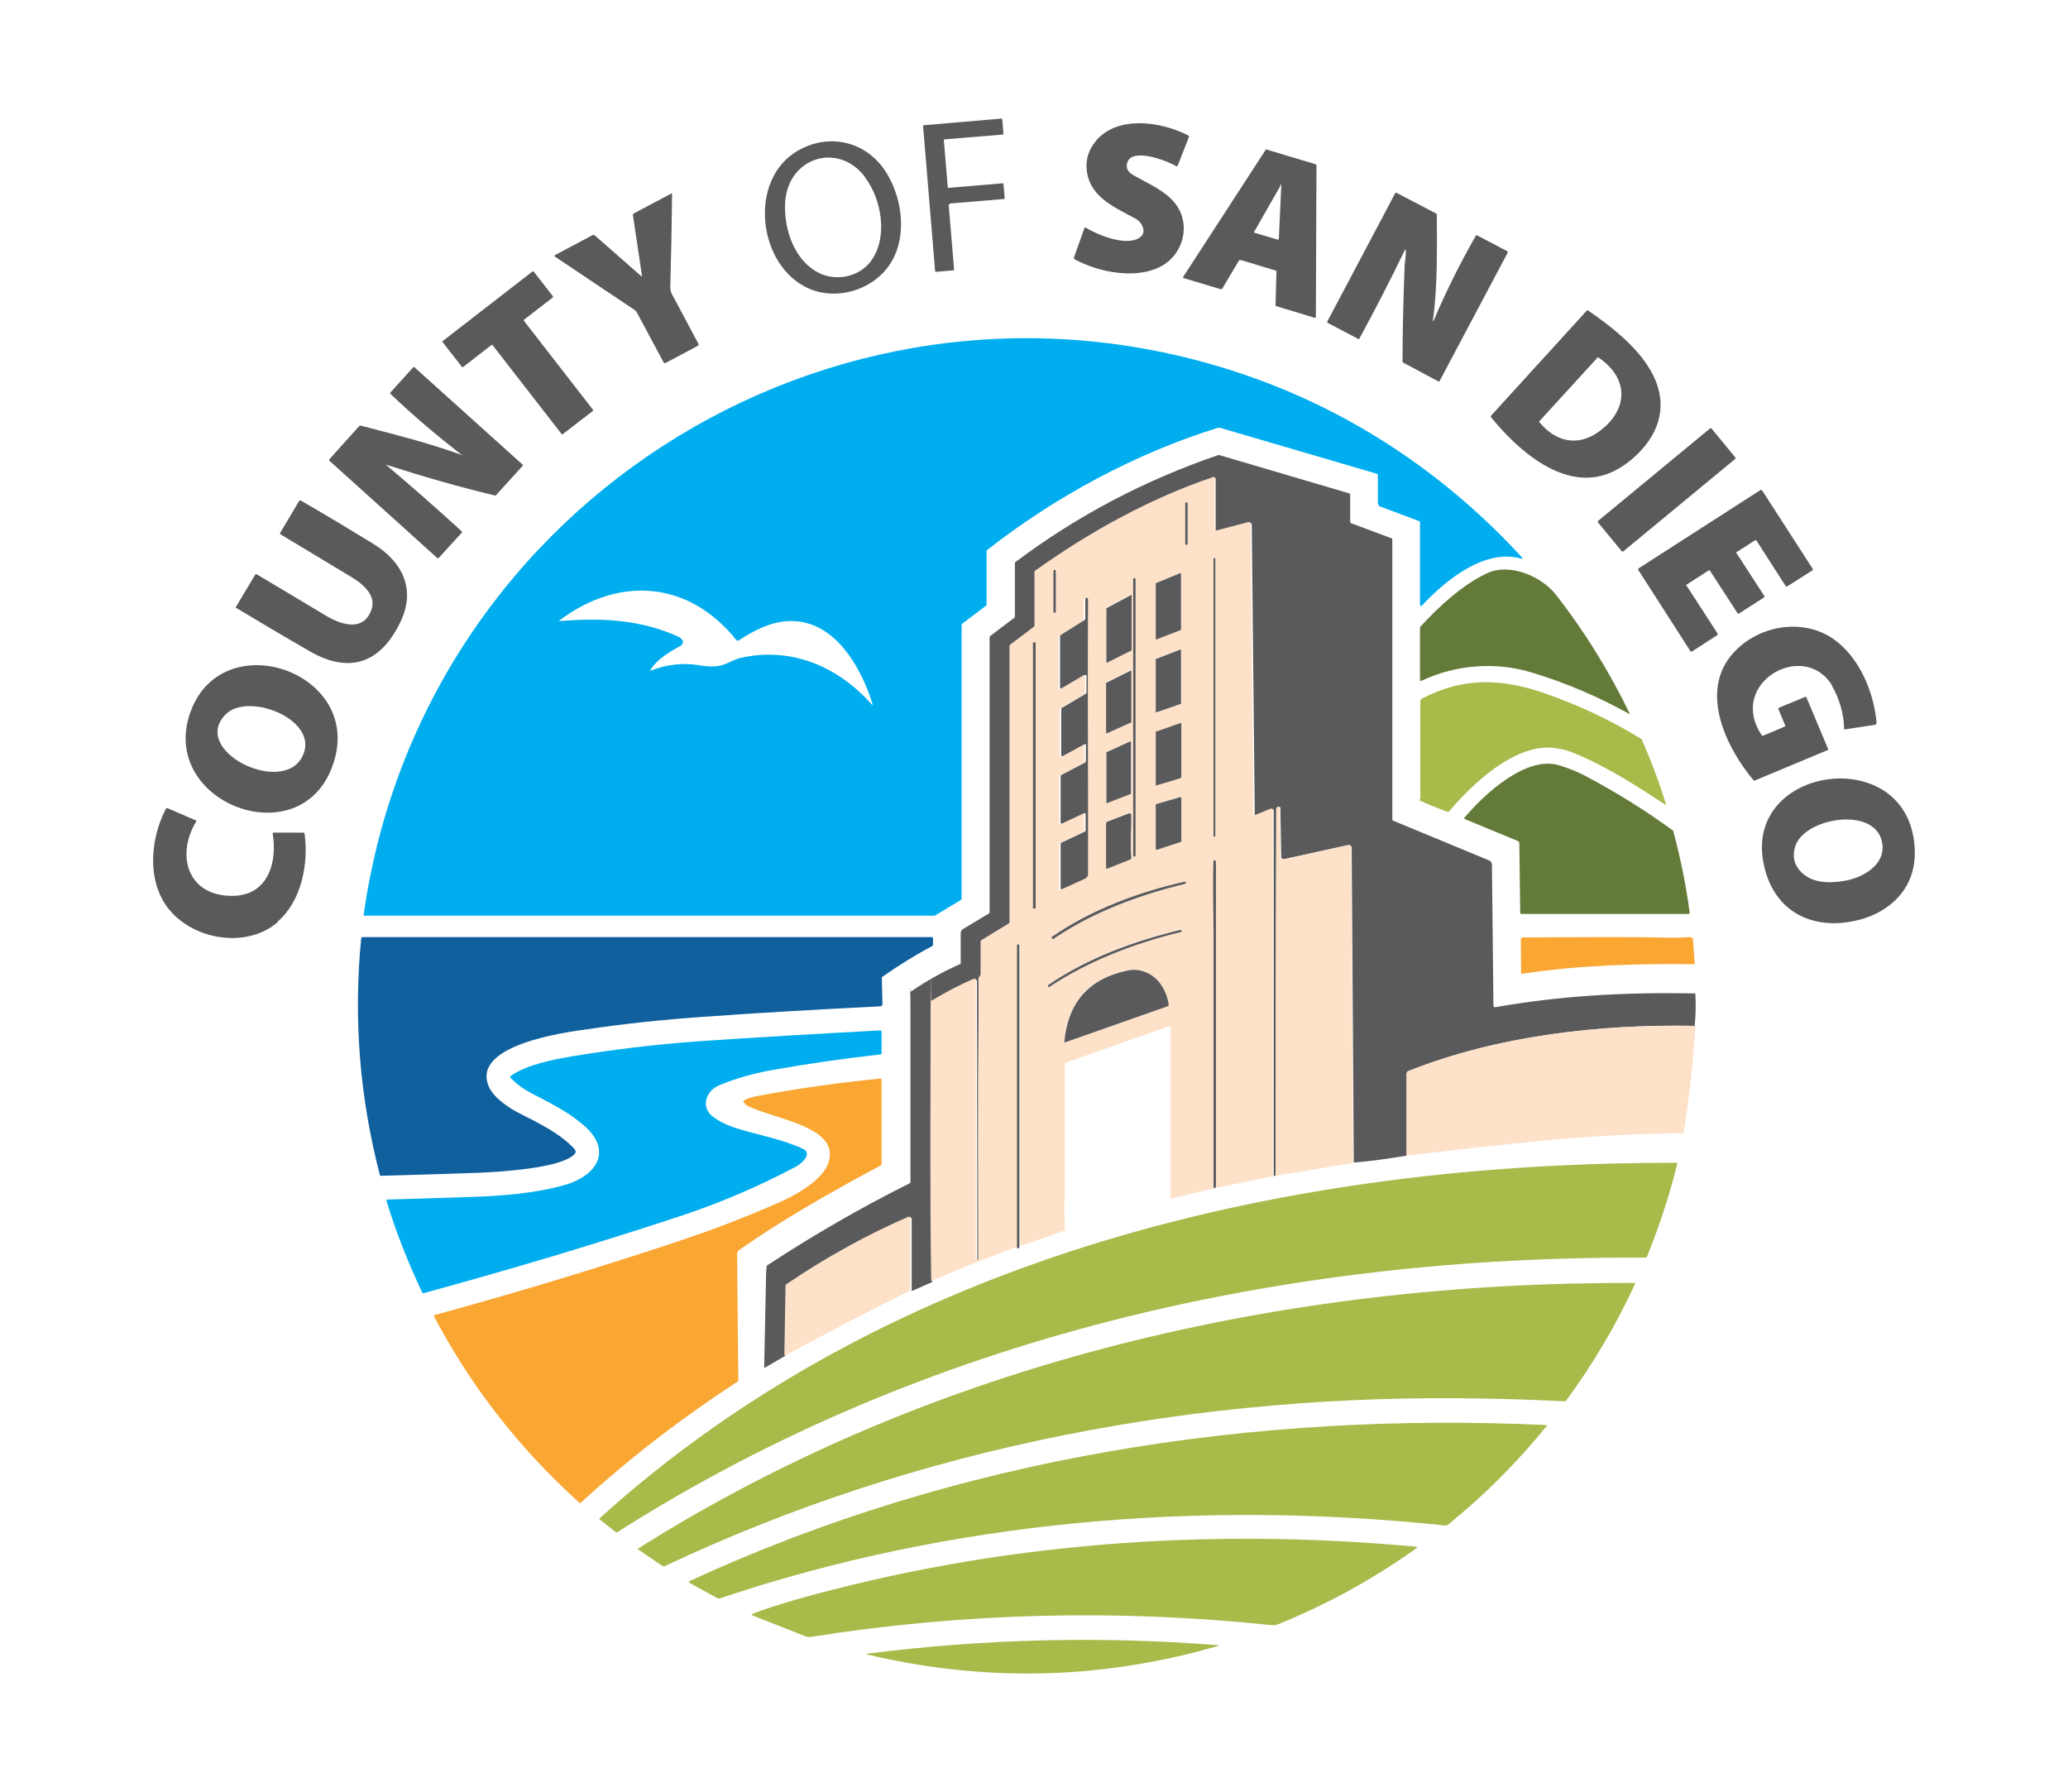 <?xml version="1.0" encoding="UTF-8"?>
<svg xmlns="http://www.w3.org/2000/svg" width="687.1" height="595.3" version="1.1" viewBox="0 0 687.1 595.3">
  <defs>
    <style>
      .cls-1 {
        fill: #fde1c8;
      }

      .cls-2 {
        fill: #5a5a5c;
      }

      .cls-3 {
        fill: #00aeef;
      }

      .cls-4 {
        fill: #faa633;
      }

      .cls-5 {
        fill: #a6bb4a;
      }

      .cls-6 {
        fill: #11609e;
      }

      .cls-7 {
        fill: #647a39;
      }
    </style>
  </defs>
  <!-- Generator: Adobe Illustrator 28.6.0, SVG Export Plug-In . SVG Version: 1.2.0 Build 709)  -->
  <g>
    <g id="katman_1">
      <g>
        <path class="cls-2" d="M315.2,68l1.8,21.5c0,.2-.1.3-.2.3l-5.8.5c-.1,0-.3,0-.3-.2h0l-4-48.2c0-.2.1-.3.2-.3l25.8-2.2c.1,0,.3,0,.3.2h0l.4,4.8c0,.2-.1.3-.2.3h0l-19.4,1.6c-.1,0-.3.1-.2.3h0l1.3,15.6c0,.2.1.2.3.2l17.9-1.5c.1,0,.3,0,.3.2h0l.4,4.7c0,.2,0,.3-.2.3h0l-17.9,1.5c-.1,0-.2.1-.2.3h0Z"/>
        <path class="cls-2" d="M364.2,46.7c7.3-8.5,21.7-6.3,30.6-1.7.2.1.3.4.2.6l-3.7,9.4c0,.2-.3.3-.5.2,0,0,0,0,0,0-2.8-1.7-15.6-6.8-16.4-.5-.2,1.4.5,2.5,2,3.4,4.7,2.7,11,5.3,14.3,9.8,5,6.8,2.5,16.3-4.6,20.4-8.4,4.7-21.1,2.2-29.1-2.2-.2,0-.2-.3-.2-.5l3.5-9.8c0-.2.2-.2.4-.2,0,0,0,0,0,0,4.1,2.5,13.2,6.2,17.7,3.5,1.5-.9,1.9-2.2,1.2-3.9-.5-1.1-1.2-1.9-2.2-2.5-6.5-3.6-14.7-6.8-16.2-15.2-.7-4,.3-7.6,3.1-10.9Z"/>
        <path class="cls-2" d="M267.2,95.1c-16.1-8.7-18.5-37.4-.5-45.9,10.7-5.1,22.4-1.3,28.3,9,4.8,8.3,6.2,20,1.4,28.4-5.5,9.8-19.2,14-29.2,8.5ZM287.4,58.8c-8.8-11.7-25.4-6.6-26.5,8.1-.6,8.2,2.4,18.1,9.5,22.8,6.2,4.2,14.8,2.7,19-3,5.7-7.8,3.6-20.4-2-27.8Z"/>
        <path class="cls-2" d="M411.8,86.3l-5.7,9.6c0,.1-.2.2-.4.2l-12.4-3.7c-.2,0-.3-.2-.2-.4,0,0,0,0,0,0l27.4-42.2c0-.1.2-.2.4-.1l16.3,4.9c.1,0,.2.2.2.3l-.2,50.4c0,.2-.1.3-.3.3s0,0,0,0l-12.9-3.9c-.1,0-.2-.2-.2-.3l.3-11.2c0-.1,0-.3-.2-.3l-11.6-3.5c-.1,0-.3,0-.4.1ZM425.5,61.6l-8.8,15.4c0,.1,0,.3,0,.3,0,0,0,0,0,0l7.8,2.3c.2,0,.4,0,.4-.2,0,0,0,0,0,0l.8-17.7c0-.6,0-.7-.4-.1Z"/>
        <path class="cls-2" d="M476.1,106.4c0,0,0,.2,0,.2,0,0,.1,0,.2,0,0,0,0,0,0,0,4.1-9.7,8.8-19.1,14-28.2,0-.2.3-.2.5-.2l9.9,5.2c.2,0,.3.3.2.6h0l-22.6,42.6c0,.1-.2.2-.4.1h0l-11.6-6.2c-.2,0-.3-.3-.3-.5,0-10.6.3-21.2.7-31.8,0-1.2.6-3.5.3-5.2,0-.3-.1-.3-.2,0-4.8,10-9.9,19.8-15.2,29.6,0,0-.2.1-.3,0h0l-10.1-5.3c-.2,0-.2-.3-.2-.5h0s22.5-42.5,22.5-42.5c.1-.2.4-.3.6-.2l13,6.8c.2,0,.3.3.3.4,0,11.6.3,23.5-1.3,35Z"/>
        <path class="cls-2" d="M213.3,91.6l-3-20.1c0-.2,0-.5.3-.6l12.4-6.6c.1,0,.2,0,.3,0,0,0,0,0,0,.1-.1,10.4-.3,20.7-.6,31,0,.9.2,1.7.6,2.4,2.9,5.5,5.9,11,8.8,16.5,0,.2,0,.4-.1.5l-10.9,5.8c-.2.1-.5,0-.6-.2l-8.9-16.6c-.2-.3-.4-.6-.7-.8l-26.6-17.8c-.1,0-.1-.2,0-.4,0,0,0,0,0,0l12.6-6.7c.2-.1.5,0,.6,0l15.4,13.5c.3.3.4.2.4-.2Z"/>
        <path class="cls-2" d="M163.3,114.6l-9.4,7.3c-.1.1-.3,0-.4,0l-6.4-8.2c-.1-.1,0-.3,0-.4l29.8-23.1c.1,0,.3,0,.4,0l6.4,8.2c.1.1,0,.3,0,.4l-9.6,7.4c-.1,0-.1.3,0,.4l22.9,29.5c.1.1,0,.3,0,.4l-10,7.7c-.1.1-.3,0-.4,0l-22.9-29.5c0-.1-.3-.2-.4,0Z"/>
        <path class="cls-2" d="M527.2,103.2c.1-.2.4-.2.5,0,12.2,8.3,30.1,22.8,22,40-2.8,5.8-8.9,11.5-14.8,13.9-15.1,6.3-30.5-7.4-39.5-18.5-.1-.1-.1-.4,0-.5l31.8-34.9ZM530.5,119.1l-19,20.8c-.1.1-.1.3,0,.4,5.5,6.6,12.9,8.2,20,2.9,9.5-7.1,9.8-17.4-.2-24.3-.2-.2-.6-.1-.8,0Z"/>
        <path class="cls-3" d="M458.2,167.8c-.2,0-.4-.3-.4-.6v-9.4c0-.2-.1-.4-.3-.4l-52.2-15.3c-.2,0-.4,0-.6,0-27.4,8.5-54.1,22.9-76.7,40.6-.1.1-.2.3-.2.5v17.6c0,.2-.1.4-.3.5l-7.8,5.9c-.1.1-.2.3-.2.5v90.8c0,.2-.1.4-.3.5l-8.3,5c-.2.1-.4.2-.6.2H121c-.1,0-.2,0-.2-.2h0c19.6-139.1,161.1-225.3,293.9-179.1,34.9,12.1,66,33,91,60.3.3.4.3.5-.2.4-12.1-3.5-25,7-32.9,15.4-.5.5-.8.4-.8-.3v-27.1c0-.2-.1-.4-.3-.5l-13.4-5ZM186.2,206.3c13.8-1.1,26.9-.5,39.6,5.4.2.1,1.1,1.1,1.1,1.2,0,.8-.2,1.4-.9,1.7-3.5,1.9-7.8,4.5-9.9,8-.1.2,0,.2.1.2,5.3-2.1,10.7-2.7,16.2-1.8,4.2.7,6.7.6,10.2-1.1,1.6-.8,2.8-1.2,3.7-1.4,17-3.7,32.4,3.1,43.5,15.7,0,0,0,0,0,0,.2,0,.2-.1.1-.3-3.3-10.8-10.8-24.8-23.1-27.2-8-1.6-14.9,1.9-21.5,6.1-.1.1-.4,0-.5,0-15.7-19.8-39-21.7-58.9-6.7-.3.2-.2.3,0,.2Z"/>
        <path class="cls-2" d="M153.5,151.2c-8.2-6.4-16.2-13.1-23.7-20.3-.2-.1-.2-.4,0-.6l7.5-8.3c.1-.1.3-.1.4,0h0l36,32.4c0,0,0,.2,0,.3l-8.9,9.8c-.1.1-.3.2-.4.1-12-2.9-23.9-6.3-35.7-10.1-.4-.1-.5,0-.1.2,8.4,7.1,16.7,14.4,24.8,21.8.1.1.1.3,0,.5l-7.6,8.3c-.1.2-.4.2-.6,0l-35.7-32.2c-.2-.2-.2-.4,0-.6h0l9.8-10.9c.1-.2.4-.2.6-.2,14.9,3.9,22.1,5.7,33.4,9.7.4.1.4,0,.1-.2Z"/>
        <path class="cls-2" d="M530.9,173.1l37.3-30.8c.1-.1.3,0,.4,0l8,9.7c0,.1,0,.3,0,.4l-37.3,30.8c-.1.1-.3,0-.4,0l-8-9.7c0-.1,0-.3,0-.4Z"/>
        <path class="cls-2" d="M563.3,340.8c-31.8-.6-65.7,3.2-95.4,15-.3.1-.5.5-.5.8v27.3c-5.9,1-11.7,1.8-17.6,2.3l-.7-104.6c0-.5-.4-.9-.9-.9s-.1,0-.2,0l-21.4,4.7c-.4,0-.8-.2-.9-.5,0,0,0-.1,0-.1l-.3-16.4c0-.2-.1-.3-.3-.4-.6-.1-.9.4-.9,1-.2,40.5-.2,81-.2,121.5l-.8.2v-121.1c-.1,0-.1-.2,0-.3,0,0,0-.2,0-.2-.1-.2-.4-.3-.6-.2l-5.4,2.2c-.1,0-.3,0-.3-.1,0,0,0,0,0-.1l-1-96.6c0-.3-.2-.5-.5-.5,0,0,0,0-.1,0l-11,2.9c-.2,0-.3,0-.4-.2,0,0,0,0,0,0v-17.5c0-.1-.1-.2-.2-.2s0,0,0,0c-21.1,7-41.2,18.2-59.4,31.2-.1.1-.2.3-.2.5v17.7c0,.2,0,.3-.2.4l-7.8,5.9c-.2.1-.3.3-.3.5v91.7c0,.2-.1.4-.3.5l-9,5.5c-.2.1-.3.3-.3.5v10.8c0,.2,0,.4-.2.6-.4.5-.5.5-.5,1.2.1,4.9.1,9.7,0,14.6-.3,26-.2,52.1-.1,78.2,0,.1-.1.3-.2.3h-.2c-.1,0-.3,0-.3-.2h0s-.1-92.8-.1-92.8c0-.2-.2-.4-.4-.4s-.1,0-.2,0c-5,2.1-9.7,4.6-14.3,7.4-.1,0-.2.2-.2.4,0,30.9-.3,61.7.2,92.6l-6.8,3v-24c0-.3-.3-.5-.6-.5s-.1,0-.2,0c-14.2,6.2-27.7,13.7-40.5,22.4-.2.1-.3.3-.3.5l-.4,23.1-6.7,3.9c-.2.1-.3,0-.3-.2.2-9.7.4-19.4.6-29.1,0-2,.1-3.4.2-4.2,0-.2.1-.4.3-.5,15.2-10,31-19.1,47.2-27.2.2-.1.3-.3.3-.5,0-18.5,0-36.7,0-54.7s-.4-5.4,0-8.1c0-.2.1-.4.3-.5,5.1-3.5,10.5-6.5,16.1-9,.2,0,.3-.2.3-.5v-9.8c0-.6.3-1.1.8-1.4l8.5-5.1c.2-.1.3-.3.3-.5v-91.3c0-.2.1-.4.3-.5l7.8-5.9c.2-.1.3-.3.3-.5v-17.6c0-.2,0-.4.2-.5,20.5-15.4,43-27.2,67.3-35.5.2,0,.3,0,.5,0l43.1,12.7c.2,0,.3.2.3.4v9.1c0,.2.1.4.3.4l13.4,5c.2,0,.3.3.3.5v92.9c0,.2,0,.3.2.4l31.9,13.2c.6.2,1,.8,1,1.5l.5,46.8c0,.3.2.5.5.5s0,0,0,0c22-3.8,42.1-5,66.3-4.6.2,0,.3.1.3.3.2,3.8.1,7.5-.3,11.1Z"/>
        <path class="cls-1" d="M423.1,390.7c-8.5,1.7-14.5,3-17.9,3.7-.5.1-.9.1-1.2,0v-108.2c.1-.2,0-.4-.2-.5h-.2c-.1-.1-.2,0-.3,0,0,0,0,0,0,0-.2,8,0,17.9,0,24,0,27.9,0,55.8,0,83.7,0,.7,0,1.1.2,1.3l-14.6,3.5v-57.2c0-.1,0-.2-.2-.2s0,0,0,0l-34.5,12.2c-.2,0-.3.2-.4.5-.2,1.8,0,4,0,5.2,0,10.7,0,21.5,0,32.2,0,4.2-.3,11.8,0,17.8-4.5,1.7-9,3.3-13.6,4.8-.4.1-.8.2-1.3.1v-99.7c0-.2-.1-.3-.3-.4h-.2c-.2,0-.3,0-.4.2h0s0,100.7,0,100.7c-.4,0-.7,0-.9.1-9.4,3.4-18.6,7.1-27.7,11-.5-30.8-.2-61.7-.2-92.6s0-.3.2-.4c4.6-2.8,9.3-5.3,14.3-7.4.2,0,.5,0,.5.2,0,0,0,.1,0,.2v92.7c.1.1.3.3.4.3h.2c.1,0,.2-.2.2-.3,0-26.1-.2-52.1.1-78.2,0-4.9,0-9.7,0-14.6,0-.7,0-.7.5-1.2.1-.1.2-.4.2-.6v-10.8c0-.2.1-.4.3-.5l9-5.5c.2-.1.3-.3.3-.5v-91.7c0-.2.1-.4.3-.5l7.8-5.9c.1-.1.2-.3.2-.4v-17.7c0-.2,0-.4.2-.5,18.2-13,38.3-24.1,59.4-31.2.1,0,.3,0,.3.1,0,0,0,0,0,0v17.5c0,.2.1.3.3.3,0,0,0,0,0,0l11-2.9c.3,0,.6,0,.6.4,0,0,0,0,0,.1l1,96.6c0,.1.1.3.3.3s0,0,.1,0l5.4-2.2c.2,0,.5,0,.6.2,0,0,0,.2,0,.2,0,0,0,.2,0,.3v121.1ZM394.6,167.1c0-.1-.1-.3-.3-.3h-.2c-.1,0-.3.1-.3.3h0v13.5c0,.1.1.3.3.3h.2c.1,0,.3-.1.3-.3h0v-13.5ZM403.8,185.6c0-.1,0-.2-.2-.2h-.2c-.1,0-.2,0-.2.2v92.1c0,.1,0,.2.2.2h.2c.1,0,.2,0,.2-.2v-92.1ZM350.8,189.7c0-.2-.2-.4-.4-.4h0c-.2,0-.4.2-.4.4h0v13.5c0,.2.2.4.4.4h0c.2,0,.4-.2.4-.4h0v-13.5ZM392.3,209.3c0,0,.1-.1.1-.2v-18.6c0-.1-.1-.2-.2-.2s0,0,0,0l-8,3.3c0,0-.1.1-.1.2v18.4c0,.1,0,.2.2.2s0,0,0,0l8-3.1ZM377.3,192.4c0-.2-.2-.4-.4-.4h0c-.2,0-.4.2-.4.4h0v91.8c0,.2.2.4.4.4h0c.2,0,.4-.2.4-.4v-91.8ZM375.9,216.1c0,0,.1-.1.1-.2v-18.2c0-.1-.2-.2-.3-.2s0,0,0,0l-8,4.3c0,0-.1.1-.1.2v17.9c0,.1.1.2.2.2s0,0,0,0l8-4ZM360.5,224.6v5.5c0,.2-.1.4-.3.5l-7.8,4.6c-.2.1-.3.3-.3.5v15.4c0,.1.1.3.3.3s0,0,.1,0l7.4-4c.2,0,.4,0,.4.1,0,0,0,.1,0,.1v5.3c0,.2-.1.5-.4.6l-7.7,4c-.2.1-.3.3-.3.5v15.5c0,.2.1.3.3.3s0,0,.1,0l7.5-3.5c.1,0,.3,0,.4.1,0,0,0,0,0,.1v5.4c0,.2-.1.4-.3.5l-7.7,3.6c-.2,0-.3.3-.3.5v14.8c0,.2.1.3.3.3s0,0,.1,0l7.7-3.5c.6-.3,1-.9,1-1.5.2-30.3,0-60.6,0-91.1,0-.4-.1-.6-.5-.6-.2,0-.4.1-.4.3h0s0,6.6,0,6.6c0,.2-.1.4-.3.5l-7.8,4.9c-.2.1-.3.3-.3.5v17.1c0,.3.1.4.4.2l7.5-4.4c.3-.2.4,0,.4.3ZM344.1,213.6c0-.1,0-.2-.2-.2h-.5c-.1,0-.2,0-.2.2v88c0,.1,0,.2.2.2h.5c.1,0,.2,0,.2-.2h0v-88ZM392.4,233.8c0,0,.1-.1.1-.2v-17.7c0-.1-.2-.2-.3-.2s0,0,0,0l-8,3.1c0,0-.1.1-.1.2v17.4c0,.1.1.2.2.2s0,0,0,0l8.1-2.8ZM375.8,240c0,0,.1-.1.1-.2v-17c0-.1,0-.2-.2-.2s0,0-.1,0l-8,4c0,0-.1.1-.1.2v16.5c0,.1.1.2.2.2s0,0,0,0l8-3.5ZM392.3,258.5c.1,0,.2-.1.2-.2v-17.9c0-.1,0-.2-.2-.2s0,0,0,0l-8,2.8c-.1,0-.2.1-.2.2v17.5c0,.1.1.2.2.2s0,0,0,0l8-2.4ZM367.6,266.6c0,.1.1.2.2.2s0,0,0,0l8-3.1c.1,0,.2-.1.2-.2v-17c-.1-.1-.3-.2-.4-.2s0,0-.1,0l-7.9,3.6c0,0-.1.1-.1.2v16.5ZM392.3,279.7c.1,0,.2-.1.2-.3v-14.4c0-.2-.1-.3-.3-.3s0,0,0,0l-7.9,2.3c-.1,0-.2.1-.2.3v14.7c0,.2.1.3.3.3,0,0,0,0,0,0l7.9-2.6ZM376,285c-.4-4.5,0-9.5,0-14.3,0-.3-.2-.6-.6-.6s-.1,0-.2,0l-7.3,2.8c-.2,0-.3.3-.3.5v14.9c0,.1.1.2.2.2s0,0,0,0l7.8-3.1c.2,0,.3-.3.3-.5ZM350.6,311.5c13-8.6,27.9-14.2,43.3-17.9.1,0,.2-.2.2-.3v-.2c0-.2-.2-.3-.4-.3h0c-15.2,3.5-31.3,9.4-44.2,18.4-.1,0-.2.3,0,.4,0,0,0,0,0,0,.6.4.7,0,1.1-.2ZM348.7,327.9c13.3-9,28.9-14.7,43.8-18.4.1,0,.2-.1.2-.2v-.2c0-.2-.1-.4-.3-.4,0,0,0,0,0,0-15.3,3.6-30.9,9.4-43.9,18.3-.2.1-.2.3-.1.5v.2c.2.1.3.2.4.1,0,0,0,0,0,0ZM385.3,326.5c-2.5-3.3-6.8-5.1-10.8-4.2-12.8,2.7-19.8,10.7-21,23.8,0,.1,0,.2.2.2s0,0,0,0l34.1-12c.3-.1.5-.4.4-.7-.5-2.8-1.5-5.2-3-7.1Z"/>
        <path class="cls-2" d="M567.4,189.7l-7,4.5c-.2.1-.2.3,0,.4h0l10.3,15.9c0,.1,0,.4,0,.4h0l-8.5,5.5c-.2.1-.3,0-.5,0h0l-17.4-27.1c0-.1,0-.4,0-.4h0l40.6-26.1c.2-.1.3,0,.5,0h0l16.9,26.2c0,.1,0,.4,0,.4h0l-8.5,5.4c-.2.1-.3,0-.5-.1h0s-9.7-15.1-9.7-15.1c0-.1-.3-.2-.5-.1h0l-6.1,3.9c-.2.1-.2.3,0,.4h0l9.2,14.2c0,.1,0,.4,0,.4h0l-8.4,5.4c-.2.1-.3,0-.5-.1h0s-9.2-14.2-9.2-14.2c-.1,0-.3-.1-.5,0h0Z"/>
        <path class="cls-2" d="M100,166.3c8.6,5,16.6,9.8,24.1,14.4,9.6,5.9,14.2,15.1,8.9,26-6.4,13.3-16.6,17.4-30,9.7-8.2-4.7-16.4-9.6-24.6-14.5-.1,0-.1-.2,0-.3h0l6.4-10.7c.1-.2.4-.2.5-.1,12.7,7.5,20.2,12.1,22.6,13.5,4.9,3,12.7,6,15.5-1.7,1.8-5-3.1-8.8-6.8-11-7.8-4.7-15.6-9.4-23.4-14.1-.2-.1-.2-.3-.1-.5h0s6.3-10.6,6.3-10.6c.1-.2.4-.2.6-.1Z"/>
        <path class="cls-2" d="M394.1,166.9h.2c.1,0,.3.1.3.3v13.5c0,.1-.1.3-.3.3h-.2c-.1,0-.3-.1-.3-.3v-13.5c0-.2.1-.3.3-.3Z"/>
        <path class="cls-2" d="M403.4,185.4h.2c.1,0,.2,0,.2.2v92.1c0,.1,0,.2-.2.2h-.2c-.1,0-.2,0-.2-.2v-92.1c0-.1,0-.2.2-.2Z"/>
        <path class="cls-7" d="M508.9,223.4c-11.8-3.6-25.1-2.7-36.7,2.8-.1,0-.3,0-.4-.1,0,0,0,0,0-.1v-17.4c0-.2,0-.4.2-.5,6.2-6.7,13.6-13.6,21.9-17.6,7.7-3.7,18.3,1,23.1,7.1,9.5,12.2,17.6,25.3,24.4,39.3.1.3,0,.3-.2.2-10.3-5.7-21-10.3-32.3-13.7Z"/>
        <path class="cls-2" d="M350.4,189.3h0c.2,0,.4.2.4.4v13.5c0,.2-.2.4-.4.4h0c-.2,0-.4-.2-.4-.4v-13.5c0-.2.2-.4.4-.4Z"/>
        <path class="cls-2" d="M392.3,209.3l-8,3.1c-.1,0-.2,0-.3-.1,0,0,0,0,0,0v-18.4c0,0,0-.2.1-.2l8-3.3c.1,0,.2,0,.3.1,0,0,0,0,0,0v18.6c0,0,0,.2-.1.2Z"/>
        <path class="cls-2" d="M376.9,192h0c.2,0,.4.2.4.4v91.8c0,.2-.2.4-.4.4h0c-.2,0-.4-.2-.4-.4v-91.8c0-.2.2-.4.4-.4Z"/>
        <path class="cls-2" d="M375.9,216.1l-8,4c-.1,0-.2,0-.3,0,0,0,0,0,0,0v-17.9c0,0,0-.1.1-.2l8-4.3c.1,0,.2,0,.3,0,0,0,0,0,0,0v18.2c0,0,0,.1,0,.2Z"/>
        <path class="cls-2" d="M360.1,224.3l-7.5,4.4c-.2.1-.4,0-.4-.2v-17.1c0-.2.1-.4.3-.5l7.8-4.9c.2-.1.3-.3.3-.5v-6.5c0-.2.2-.4.4-.4h0c.4,0,.5.2.5.6-.2,30.5.1,60.8,0,91.2,0,.6-.4,1.2-1,1.5l-7.7,3.5c-.1,0-.3,0-.4-.1,0,0,0,0,0-.1v-14.8c0-.2.1-.4.3-.5l7.7-3.6c.2,0,.3-.3.3-.5v-5.4c0-.1-.1-.3-.3-.3s0,0-.1,0l-7.5,3.5c-.1,0-.3,0-.4-.1,0,0,0,0,0-.1v-15.5c0-.2.1-.4.3-.5l7.7-4c.2-.1.4-.3.4-.6v-5.3c0-.2-.1-.3-.3-.3s-.1,0-.1,0l-7.4,4c-.1,0-.3,0-.4-.1,0,0,0,0,0-.1v-15.4c0-.2,0-.4.3-.5l7.8-4.6c.2-.1.3-.3.3-.5v-5.5c0-.3-.1-.4-.4-.2Z"/>
        <path class="cls-2" d="M608.7,227.7c-9.3-15.3-34.9-.9-23.4,16.5.1.2.3.2.5.2l7.1-3c.2,0,.3-.3.2-.5h0s-2.2-5.3-2.2-5.3c0-.2,0-.4.2-.5l8.7-3.6c.2,0,.4,0,.4.2h0l7.2,17.1c0,.2,0,.3-.2.4h0l-24.2,10.1c-.1,0-.3,0-.3,0-8.8-10.4-17.8-28.5-7.8-41.2,8.1-10.2,23.7-13.2,34.3-5.8,8.5,6,13.3,17.3,14.3,27.7,0,.4-.2.7-.6.8l-9.9,1.5c-.2,0-.3,0-.3-.2h0c0-4.9-1.7-10.3-4-14.2Z"/>
        <path class="cls-2" d="M343.4,213.4h.5c.1,0,.2,0,.2.2v88c0,.1,0,.2-.2.2h-.5c-.1,0-.2,0-.2-.2v-88c0-.1,0-.2.2-.2Z"/>
        <path class="cls-2" d="M392.4,233.8l-8.1,2.8c-.1,0-.2,0-.3-.1,0,0,0,0,0,0v-17.4c0,0,0-.2.1-.2l8-3.1c.1,0,.2,0,.3.1,0,0,0,0,0,0v17.7c0,.1,0,.2,0,.2Z"/>
        <path class="cls-2" d="M109.9,255.9c-11.8,28.2-57.6,10.1-46.5-19.7,11.2-29.8,59.8-11.9,46.5,19.7ZM75,237.3c-11.9,11.9,18.4,27,25.3,14.3,6.7-12.2-17.7-22-25.3-14.3Z"/>
        <path class="cls-2" d="M375.8,240l-8,3.6c-.1,0-.2,0-.3-.1,0,0,0,0,0,0v-16.5c0,0,0-.2.1-.2l8-4c.1,0,.2,0,.3.1,0,0,0,0,0,.1v17c0,0-.1.2-.2.2Z"/>
        <path class="cls-5" d="M480.7,269.6c-2.8-1.1-6-2.2-8.6-3.5s-.2-.2-.2-.4v-32.8c0-.3.2-.6.5-.8,13.9-7.3,26.8-6.7,41.1-1.7,11.1,3.9,21.6,8.8,31.7,15,.2.1.3.3.4.5,3,6.9,5.7,14,7.9,21.2,0,.3,0,.3-.2.2-9.5-6.2-19.2-12.5-29.8-16.9-2-.9-4.1-1.5-6.3-1.8-13.1-2.3-27.9,11.6-35.6,20.8-.2.3-.6.4-.9.2Z"/>
        <path class="cls-2" d="M392.3,258.5l-8,2.4c-.1,0-.3,0-.3-.2,0,0,0,0,0,0v-17.5c0-.1,0-.2.2-.2l8-2.8c.1,0,.3,0,.3.1,0,0,0,0,0,0v17.8c0,.1,0,.2-.2.2Z"/>
        <path class="cls-2" d="M367.6,266.6v-16.5c-.1-.1,0-.2,0-.2l7.9-3.6c.1,0,.3,0,.3.1,0,0,0,0,0,.1v17c.1.1,0,.2,0,.2l-8,3.1c-.1,0-.3,0-.3-.1,0,0,0,0,0,0Z"/>
        <path class="cls-7" d="M504.6,279.5l-17.9-7.4c-.1,0-.2-.2-.2-.4,0,0,0,0,0,0,6.5-7.7,20.6-21,31.8-17.4,3,1,5.8,2,8.7,3.6,10,5.3,19.5,11.2,28.7,17.9.2.1.3.3.3.5,2.4,8.9,4.2,17.9,5.4,26.9,0,.2,0,.3-.3.4h-55.7c-.2,0-.3-.1-.3-.3h0l-.3-23.2c0-.2,0-.3-.2-.4Z"/>
        <path class="cls-2" d="M617.6,305.6c-15.8,4-29-3.2-31.8-19.6-5.6-32.5,49.8-39.2,50.4-3,.2,11.7-7.7,19.8-18.6,22.6ZM597.9,289.1c3.7,4.4,9.7,4.4,15,3.5,5.9-1,13.6-5.2,12.5-12.4-1.9-12.6-25.8-8.7-28.9.9-1,3.1-.5,5.8,1.4,8Z"/>
        <path class="cls-2" d="M392.3,279.7l-7.9,2.6c-.1,0-.3,0-.4-.2,0,0,0,0,0,0v-14.7c0-.1,0-.2.2-.3l7.9-2.3c.1,0,.3,0,.4.2,0,0,0,0,0,0v14.4c0,.1,0,.2-.2.3Z"/>
        <path class="cls-1" d="M449.7,386.3l-25.9,4.3c0-40.5,0-81,.2-121.6,0-.6.3-1.1.9-1,.2,0,.3.2.3.4l.3,16.4c0,.4.3.7.7.7,0,0,0,0,.2,0l21.4-4.7c.5-.1,1,.2,1.1.7,0,0,0,.1,0,.2l.7,104.6Z"/>
        <path class="cls-2" d="M92.2,306.4c-11.1,9.5-30.9,5.4-38.1-7.3-5.1-9.1-3.7-21.3,1-30.4.1-.2.4-.3.6-.2l9.3,4c.2,0,.2.2.2.4,0,0,0,0,0,0-6.9,11.3-2.8,25,12.3,24.7,11.6-.2,14.7-11.2,13.1-20.7,0-.1,0-.2.2-.3h9.9c.3,0,.5.2.5.4,1.4,10-1.1,22.5-9,29.2Z"/>
        <path class="cls-2" d="M375.9,270.7c0,4.8-.4,9.8,0,14.3,0,.2-.1.4-.3.5l-7.8,3.1c-.1,0-.3,0-.3-.1,0,0,0,0,0-.1v-14.9c0-.2.1-.4.3-.5l7.3-2.8c.3-.1.6,0,.7.3,0,0,0,.1,0,.2Z"/>
        <path class="cls-2" d="M403.9,394.4l-.5.5c-.1-.2-.2-.6-.2-1.3,0-27.9,0-55.8,0-83.7,0-6.2-.3-16,0-24,0-.1.1-.2.2-.2,0,0,0,0,0,0h.2c.2.2.4.4.4.6v108.2Z"/>
        <path class="cls-2" d="M350.6,311.5c-.4.3-.5.6-1.1.2-.1,0-.2-.3-.1-.4,0,0,0,0,0,0,12.9-9,28.9-15,44.2-18.4.2,0,.3,0,.4.2h0s0,.2,0,.2c0,.1,0,.3-.2.3-15.3,3.7-30.3,9.3-43.2,17.9Z"/>
        <path class="cls-2" d="M348.7,327.9c-.1,0-.3,0-.4,0,0,0,0,0,0,0v-.2c-.2-.2-.1-.4,0-.5,13-8.9,28.5-14.6,43.9-18.3.2,0,.4,0,.4.3,0,0,0,0,0,0v.2c0,.1,0,.2-.2.2-14.8,3.6-30.5,9.4-43.8,18.3Z"/>
        <path class="cls-6" d="M195.2,341.9c-7.2,1-38.4,5.1-32.9,18.8,1.6,4,6.9,7.5,10.8,9.4,6.1,3.1,12.9,6.4,17.7,11.5.6.7.6,1.3,0,1.9-4.7,4.7-25.2,5.8-31.9,6.1-10.8.4-21.6.7-32.3,1-.2,0-.4-.1-.4-.3-6.7-25.8-8.8-52-6.2-78.5,0-.3.2-.5.5-.5h189.1c.2,0,.4.2.4.4v2c0,.2-.1.5-.3.6-5.7,3-11.1,6.4-16.4,10.1-.2.1-.3.3-.3.5l.2,8.7c0,.4-.3.7-.7.7-19.9,1-39.6,2.1-59,3.5-12.8.9-25.5,2.2-38.2,4.1Z"/>
        <path class="cls-4" d="M563,320.3c-19.3-.2-38.3.3-57.3,3.2-.2,0-.3,0-.3-.2h0s-.1-11.2-.1-11.2c0-.4.3-.7.7-.7h0c16.1,0,32.3-.3,48.5.1,2.2,0,4.6,0,7-.2.5,0,1,.3,1,.9h0s.6,8.1.6,8.1c0,0,0,.1,0,.1t0,0Z"/>
        <path class="cls-2" d="M338.8,413.8l-.2.7c0,.1-.2.2-.4.2h-.3c0-.1,0-100.7,0-100.7,0-.2.1-.3.3-.3h.2c.2,0,.3.2.3.4v99.7Z"/>
        <path class="cls-2" d="M385.3,326.5c1.5,1.9,2.5,4.3,3,7.1,0,.3-.1.6-.4.7l-34.1,12c-.1,0-.2,0-.2-.1,0,0,0,0,0,0,1.2-13.2,8.2-21.1,21-23.8,4-.9,8.3.9,10.8,4.2Z"/>
        <path class="cls-1" d="M563.3,340.8c-.7,11.9-2,23.8-3.9,35.5,0,.1-.1.2-.2.2-30.9,0-61.3,3.9-91.9,7.4v-27.3c.1-.4.3-.7.7-.8,29.7-11.8,63.6-15.6,95.4-15Z"/>
        <path class="cls-3" d="M293,349.7c0,.3-.2.6-.6.6-11.8,1.3-23.6,3-35.4,5.1-6.9,1.2-13,3-18.2,5.2-4.2,1.8-6.1,7.2-2,10.3,2.1,1.6,4.9,3,8.2,4,7.1,2.2,15.1,3.6,21.9,6.8,1.2.6,1.5,1.5.9,2.7-.7,1.3-2,2.5-4,3.5-12.1,6.4-24.8,11.8-37.8,16.1-28.2,9.3-56.7,17.8-85.3,25.6-.2,0-.3,0-.4-.2-4.7-9.9-8.7-20-11.9-30.5,0-.2,0-.3.2-.4,0,0,0,0,0,0,9.6-.3,19.2-.6,28.8-.9,10.2-.4,20.6-1.2,30.4-4,10.6-3.1,15.9-11.5,6-19.9-5.4-4.6-11.4-7.5-17.6-10.7-2.4-1.3-4.6-2.9-6.5-4.9-.2-.2-.2-.5,0-.7,0,0,0,0,0,0,5.6-3.8,13.6-5.3,20.4-6.5,14-2.3,27.5-3.9,40.7-4.9,20.5-1.4,41.1-2.6,61.7-3.7.2,0,.4.2.4.4h0s0,7,0,7Z"/>
        <path class="cls-4" d="M247.6,366.6c-.8-.5-.8-.9,0-1.3,1.2-.5,2.7-1,4.5-1.3,13.4-2.5,27-4.4,40.5-5.7.2,0,.3.1.3.3h0s0,28.1,0,28.1c0,.2,0,.3-.2.4-16.2,8.7-32.2,17.7-47.2,28.2-.4.3-.6.7-.6,1.2l.4,42c0,.2-.1.4-.3.5-18.4,12-35.8,25.3-52,40.2-.1.1-.3.1-.5,0-19.7-17.7-35.8-38.3-48.2-61.7-.1-.2,0-.6.2-.7,0,0,0,0,.1,0,27.9-7.6,55.5-16,83-25.2,9.7-3.3,20-7.2,30.7-11.9,5.4-2.3,14.2-7.1,16.6-12.6,5.8-13.3-19.7-15.4-27.5-20.3Z"/>
        <path class="cls-5" d="M199.2,504.8c-.1-.1-.1-.3,0-.4h0c97.4-88.1,230.3-118.4,357.9-118.1.1,0,.2.1.2.2s0,0,0,0c-2.6,10.6-6,20.9-10.1,31,0,.2-.3.3-.5.3-120-.7-239.5,26.2-341.6,91.2-.2.1-.4,0-.5,0l-5.4-4.3Z"/>
        <path class="cls-1" d="M302.5,428.7c-13.9,6.8-27.6,14-41.2,21.4-.1,0-.3.1-.5.1h-.2s.4-23.1.4-23.1c0-.2.1-.4.3-.5,12.8-8.7,26.3-16.2,40.5-22.4.2-.1.5,0,.6.2,0,0,0,.1,0,.2v24Z"/>
        <path class="cls-5" d="M211.9,514.7c0,0-.1-.2,0-.2,0,0,0,0,0,0,98.5-62.2,215.3-88.8,331.2-88.3.1,0,.2.1.2.2s0,0,0,0c-6.3,13.7-13.9,26.6-22.9,38.8-.1.2-.3.3-.5.3-10.9-.5-20-.8-27.3-.9-93.3-1.8-187.2,15.7-271.8,55.7-.2,0-.4,0-.6,0l-8.2-5.6Z"/>
        <path class="cls-5" d="M229.2,525.8c-.4-.2-.4-.4,0-.6,88.9-41.1,187.3-56.3,284.6-51.8.2,0,.2.1.1.3-9.8,12.1-20.8,23.1-32.9,32.9-.2.1-.4.2-.6.2-81-8.6-164-1.8-241.3,24.2-.2,0-.4,0-.6,0l-9.3-5.1Z"/>
        <path class="cls-5" d="M249.9,536.2c3.6-1.5,8.4-3,14.5-4.8,67-18.9,136.7-24,205.9-17.6.6,0,.7.3.2.6-14.3,10.2-29.6,18.6-45.9,25.2-.6.2-1.2.3-1.9.3-51.3-5.4-102.4-4.2-153.4,3.9-.5,0-1.1,0-1.6-.2l-17.8-7c-.3-.1-.3-.2,0-.4Z"/>
        <path class="cls-5" d="M287.7,549.5s0,0,0,0c.3-.1.6-.2.9-.2,38.7-4.9,77.3-5.8,115.7-2.8.8,0,.8.2,0,.4-38.5,11.1-77.4,12-116.7,2.6Z"/>
      </g>
    </g>
  </g>
</svg>